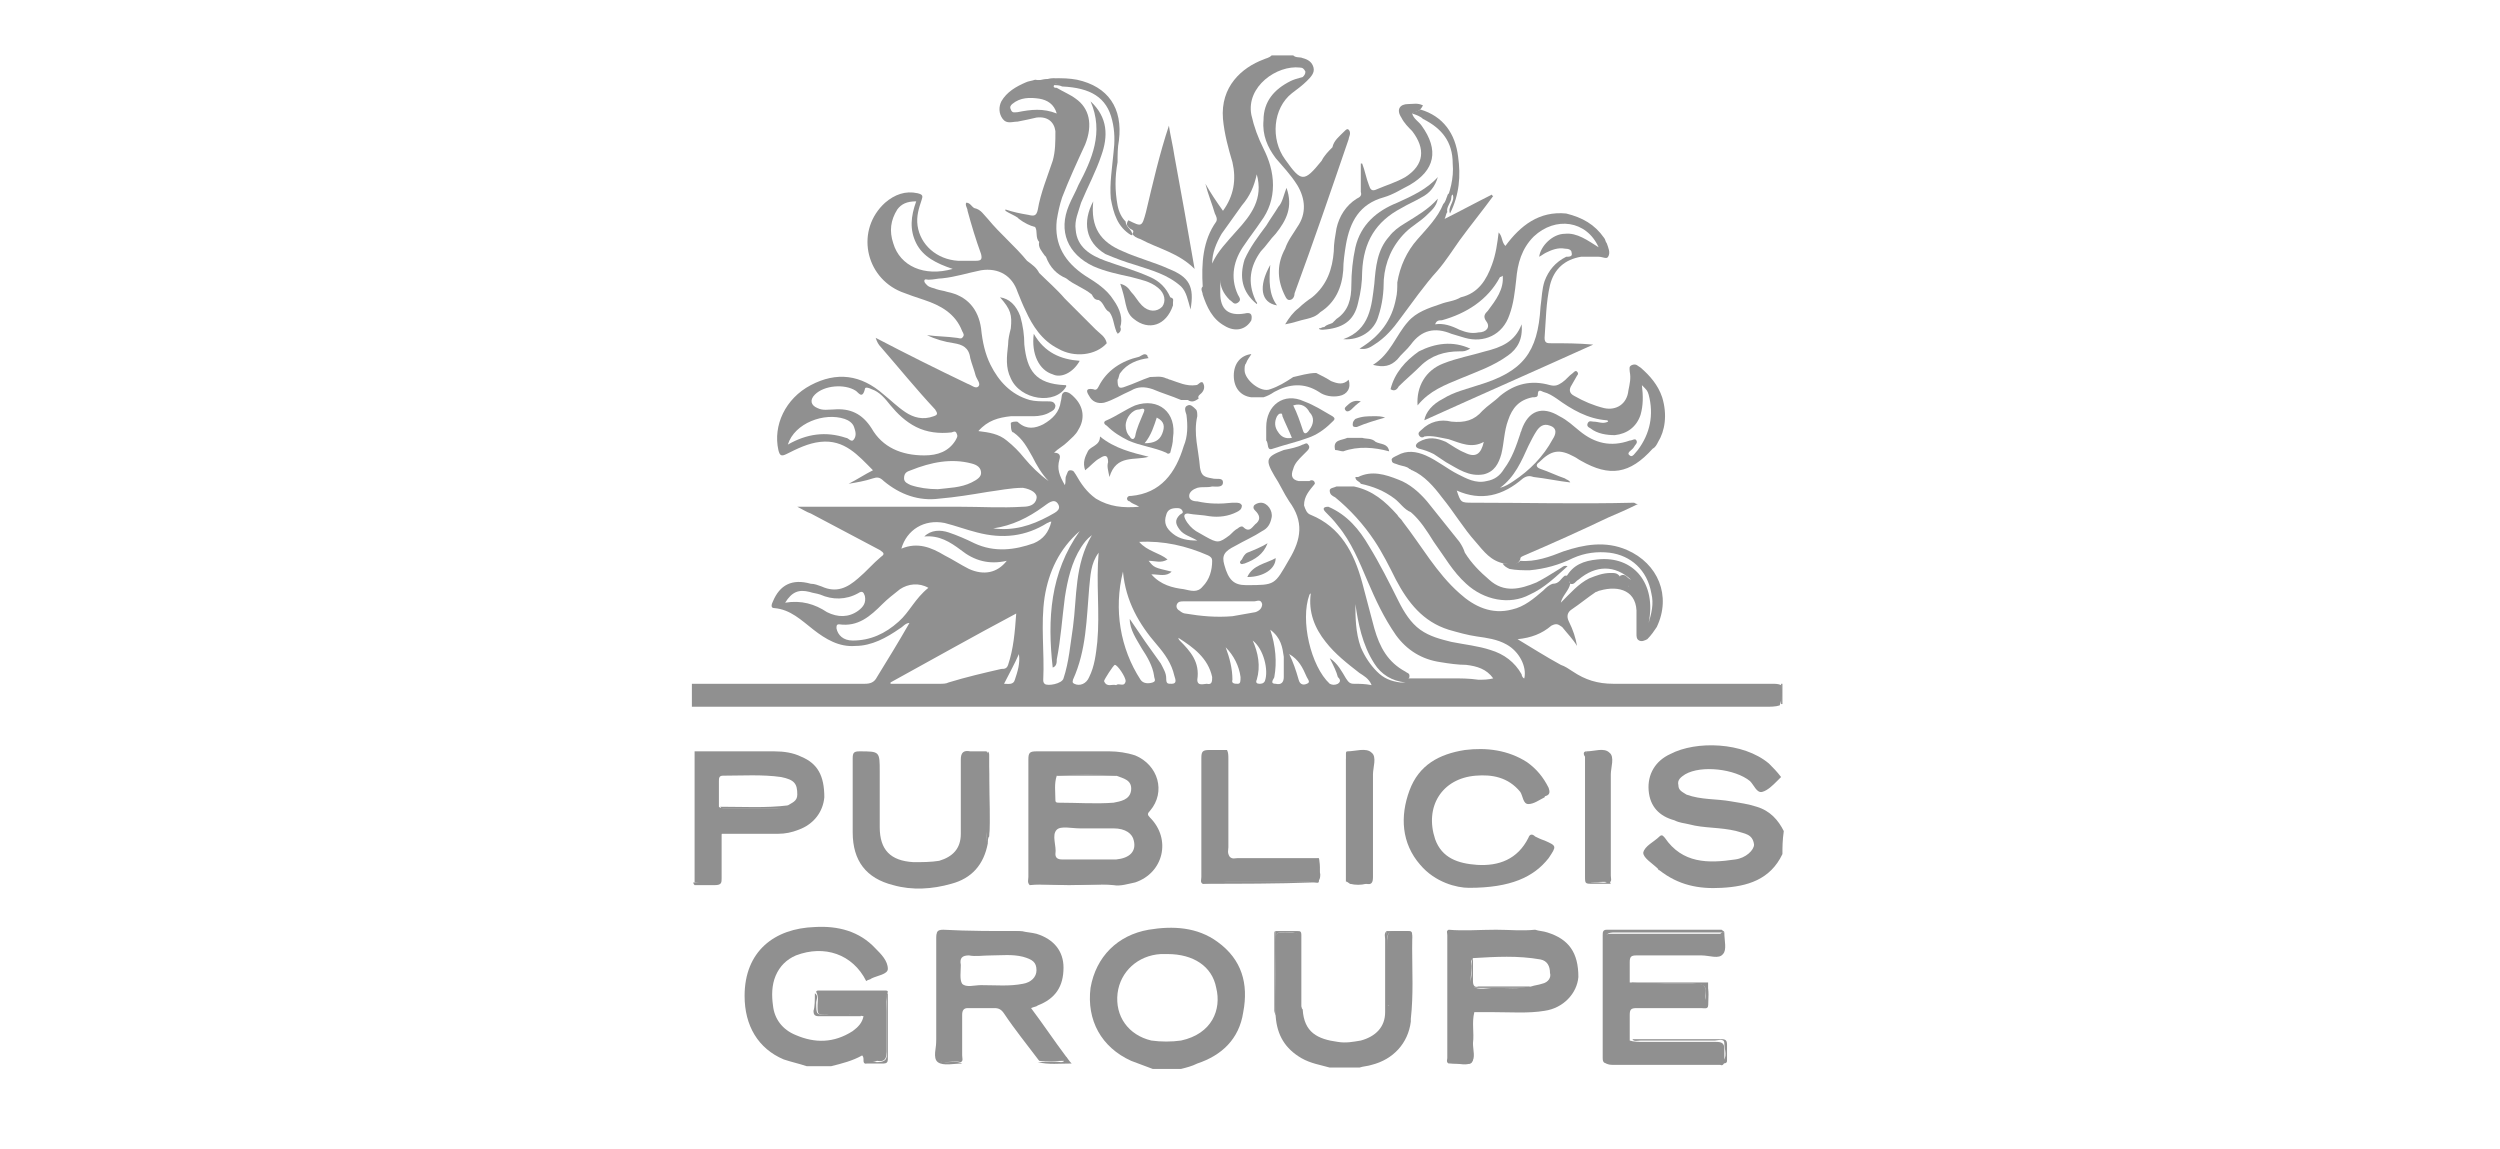 <?xml version="1.0" encoding="utf-8"?>
<!-- Generator: Adobe Illustrator 25.4.6, SVG Export Plug-In . SVG Version: 6.00 Build 0)  -->
<svg version="1.1" id="Warstwa_1" xmlns="http://www.w3.org/2000/svg" xmlns:xlink="http://www.w3.org/1999/xlink" x="0px" y="0px"
	 viewBox="0 0 185 85" style="enable-background:new 0 0 185 85;" xml:space="preserve">
<style type="text/css">
	.st0{fill:#909090;}
</style>
<g>
	<g>
		<path class="st0" d="M64,78.7c-0.2-0.1,0-0.4-0.2-0.6c-0.7,0.4-1.5,0.6-2.3,0.8c-0.6,0-1.2,0-1.8,0c-0.6-0.2-1.1-0.3-1.7-0.5
			c-1.9-0.8-2.9-2.5-2.9-4.7c0-3.3,2.2-5,5.2-5.1c1.7-0.1,3.3,0.3,4.5,1.6c0.4,0.4,0.9,0.9,0.9,1.5c0,0.4-0.8,0.5-1.2,0.7
			c-0.1,0.1-0.3,0.1-0.4,0.2c-1-2-3.1-2.7-5.2-1.9c-0.7,0.3-1.2,0.8-1.5,1.5c-0.3,0.7-0.3,1.5-0.2,2.2c0.1,1,0.7,1.8,1.7,2.2
			c1.4,0.6,2.8,0.6,4.2-0.3c0.4-0.3,0.7-0.6,0.8-1.1c-0.9-0.2-1.8,0-2.7-0.1c-0.7,0-0.7,0-0.7-0.7c0-0.3,0.1-0.6-0.1-1
			c0-0.1,0.1-0.1,0.2-0.1c1.6,0,3.3,0,4.9,0c0.1,0,0.2,0,0.2,0.1c-0.2,0.5-0.1,1-0.1,1.5c0,1,0,2,0,3c0,0.5-0.2,0.7-0.7,0.6
			C64.7,78.6,64.3,78.6,64,78.7z"/>
		<path class="st0" d="M131.9,63.2c-0.9,1.9-2.6,2.4-4.5,2.5c-1.7,0.1-3.2-0.2-4.6-1.3c0,0-0.1,0-0.1-0.1c-0.4-0.4-1.1-0.8-1.1-1.2
			c0.1-0.5,0.8-0.8,1.2-1.2c0.2-0.2,0.3,0,0.4,0.1c1.3,1.9,3.2,1.9,5.2,1.6c0.8-0.1,1.4-0.7,1.4-1.1c-0.1-0.8-0.7-0.8-1.3-1
			c-1.2-0.3-2.4-0.2-3.5-0.5c-0.4-0.1-0.7-0.1-1.1-0.3c-1.1-0.3-1.8-1-1.9-2.2c-0.1-1.2,0.5-2.2,1.6-2.7c1.9-1,5.4-0.9,7.3,0.7
			c0.3,0.3,0.6,0.6,0.9,1c-0.1,0.1-0.2,0.2-0.3,0.3c-0.3,0.3-0.7,0.7-1.1,0.8c-0.4,0.1-0.6-0.5-0.9-0.8c-1.1-0.9-3.6-1.2-4.8-0.5
			c-0.3,0.2-0.6,0.4-0.5,0.8c0,0.4,0.3,0.5,0.6,0.7c1.1,0.4,2.2,0.3,3.3,0.5c0.6,0.1,1.3,0.2,1.9,0.4c1,0.3,1.6,1,2,1.8
			C131.9,62.2,131.9,62.7,131.9,63.2z"/>
		<path class="st0" d="M96.3,74.5c0,0.1,0.1,0.2,0.1,0.2c0.1,1.7,1.1,2.2,2.6,2.4c0.6,0.1,1.1,0,1.7-0.1c1.1-0.3,1.8-1,1.8-2.1
			c0-1.8,0-3.6,0-5.4c0-0.2-0.1-0.4,0.1-0.6c0.1,0.6,0.1,1.2,0.1,1.8c0,1.2,0,2.5,0,3.7c0,0.1,0.1,0,0,0c0,0,0,0,0,0
			c0-1.7,0-3.3,0-5c0-0.4,0.1-0.5,0.5-0.5c1.5,0,1.3-0.2,1.3,1.3c0,1.7,0.1,3.4-0.1,5.2c0,0.1,0,0.1,0,0.2c-0.2,1.6-1.3,2.8-2.9,3.2
			c-0.3,0.1-0.6,0.1-0.9,0.2c-0.7,0-1.5,0-2.2,0c-0.7-0.2-1.4-0.3-2.1-0.7c-1.2-0.7-1.8-1.7-1.9-3.1c0-1.8,0-3.7,0-5.5
			c0-0.7,0-0.7,0.7-0.7c1.1,0,1.1,0,1.1,1.1c0,1.4,0,2.8,0,4.2C96.2,74.4,96.1,74.5,96.3,74.5z"/>
		<path class="st0" d="M51.3,65.3c0.5,0,0.9,0,1.4,0c0.4,0,0.5-0.1,0.5-0.5c0-0.9,0-1.7,0-2.6c0-0.2-0.1-0.5,0.2-0.6
			c0,1.1,0,2.2,0,3.4c0,0.3,0,0.5-0.5,0.5c-0.5,0-1,0-1.5,0C51.3,65.4,51.3,65.3,51.3,65.3z"/>
		<path class="st0" d="M131.8,52.1c0-0.5,0-1,0-1.5c0,0,0.1,0,0.1,0c0,0.5,0,1,0,1.5L131.8,52.1L131.8,52.1z"/>
		<path class="st0" d="M127.6,69c0,0.6,0.2,1.3-0.1,1.6c-0.3,0.4-1,0.1-1.6,0.1c-1.6,0-3.2,0-4.8,0c-0.4,0-0.5,0.1-0.5,0.5
			c0,0.5,0,1,0,1.5c0.9,0.1,1.7,0,2.6,0.1c0.8,0,1.6,0,2.4,0c0.4,0,0.6,0.1,0.6,0.5c0,0.2,0,0.4,0,0.7c0.1-0.4-0.1-0.8,0.1-1.2
			c0.2,0.5,0.1,1.1,0.1,1.6c0,0.3-0.3,0.2-0.5,0.2c-1.6,0-3.2,0-4.8,0c-0.4,0-0.5,0.1-0.5,0.5c0,0.6,0,1.3,0,1.9
			c0.3,0.1,0.7,0.1,1,0.1c1.8,0,3.6,0,5.4,0c0.4,0,0.6,0.1,0.6,0.5c0,0.3,0,0.6,0,0.9c0,0.2-0.1,0.4-0.3,0.3c-2.6,0-5.3,0-7.9,0
			c-0.5,0-0.7-0.1-0.7-0.6c0-2.8,0-5.6,0-8.5c0-0.4,0-0.6,0.5-0.6c2.7,0,5.4,0,8.1,0C127.5,68.9,127.5,69,127.6,69z"/>
		<path class="st0" d="M108.7,65.7c-0.9,0-2.5-0.4-3.6-1.7c-1.4-1.6-1.5-3.6-0.8-5.5c0.7-1.9,2.2-2.7,4.1-3c1.6-0.2,3.2,0,4.6,0.9
			c0.7,0.5,1.2,1.1,1.6,1.9c0.1,0.3,0.1,0.5-0.2,0.6c0,0-0.1,0-0.1,0.1c-0.4,0.2-0.8,0.5-1.2,0.5c-0.4,0-0.4-0.6-0.6-0.9
			c-0.9-1.1-2.1-1.3-3.3-1.2c-2.5,0.2-3.8,2.3-3,4.7c0.5,1.4,1.7,1.8,3.1,1.9c1.6,0.1,3-0.4,3.8-2c0.1-0.3,0.3-0.3,0.5-0.1
			c0.2,0.1,0.4,0.2,0.7,0.3c0.9,0.4,0.9,0.4,0.3,1.3C113.5,64.9,111.8,65.7,108.7,65.7z"/>
		<path class="st0" d="M73.1,62.4c-0.3,1.6-1.2,2.6-2.7,3c-1.4,0.4-2.9,0.5-4.3,0.1c-2-0.5-3-1.8-3-3.9c0-1.8,0-3.6,0-5.5
			c0-0.4,0.1-0.5,0.5-0.5c1.5,0,1.5,0,1.5,1.5c0,1.4,0,2.7,0,4.1c0,1.7,0.8,2.5,2.5,2.6c0.6,0,1.3,0,1.9-0.1c1-0.3,1.6-0.9,1.6-2
			c0-1.8,0-3.6,0-5.5c0-0.5,0.2-0.7,0.7-0.6c0.4,0,0.8,0,1.2,0c0.2,0.2,0.1,0.5,0.1,0.7c0,1.9,0.1,3.8-0.1,5.7
			C73,62.1,73,62.2,73.1,62.4z"/>
		<path class="st0" d="M89,65.4c-0.2-0.1-0.1-0.3-0.1-0.5c0-2.9,0-5.9,0-8.8c0-0.5,0.1-0.6,0.6-0.6c0.4,0,0.9,0,1.3,0
			c0.1,0.2,0.1,0.4,0.1,0.7c0,2.2,0,4.4,0,6.5c0,0.2-0.1,0.4,0.1,0.7c0.2,0.2,0.4,0.1,0.6,0.1c2,0,4,0,6,0c0.1,0.4,0,0.8,0.1,1.2
			c0,0.4-0.1,0.6-0.5,0.5c-2.1,0-4.3,0-6.4,0C90,65.4,89.5,65.3,89,65.4z"/>
		<path class="st0" d="M117.4,55.6c0.6,0,1.3-0.3,1.7,0.1c0.4,0.3,0.1,1.1,0.1,1.6c0,2.5,0,5,0,7.5c0,0.2,0.1,0.4-0.1,0.5
			c-0.5-0.1-0.9,0-1.4,0c-0.3,0-0.4-0.1-0.4-0.4c0-3,0-6.1,0-9.1C117.3,55.8,117.4,55.7,117.4,55.6z"/>
		<path class="st0" d="M127.6,69c-2.7,0-5.4,0-8.1,0c-0.5,0-0.7,0.1-0.7,0.6c0,2.8,0,5.6,0,8.4c0,0.5,0.2,0.6,0.6,0.6
			c2.6,0,5.2,0,7.9,0c0,0,0.1,0,0,0.1c0,0,0,0,0,0c-2.8,0-5.6,0-8.3,0c-0.3,0-0.4-0.1-0.4-0.4c0-3,0-6.1,0-9.1c0-0.2,0-0.4,0.3-0.4
			c2.8,0,5.6,0,8.5,0C127.5,68.9,127.6,68.9,127.6,69z"/>
		<path class="st0" d="M99.7,55.6c0.6,0,1.4-0.3,1.8,0.1c0.4,0.3,0.1,1.1,0.1,1.6c0,2.5,0,5.1,0,7.6c0,0.4-0.1,0.6-0.5,0.5
			c-0.5-0.1-1,0.2-1.5-0.2c0-3,0-6,0-9C99.6,56.1,99.6,55.8,99.7,55.6z"/>
		<path class="st0" d="M104.3,75.5c-0.2-0.2-0.1-0.4-0.1-0.6c0-1.7,0-3.5,0-5.2c0-0.5-0.1-0.7-0.6-0.7c-0.1,0-0.3,0-0.4,0
			c-0.4-0.1-0.6,0.1-0.5,0.6c0,1.5,0,3.1,0,4.6c0,0.2,0,0.4,0,0.6c0,0-0.1,0-0.1,0c0-2,0-3.9,0-5.9c0.5,0,1.1,0,1.6,0
			c0.2,0,0.3,0,0.3,0.3C104.4,71.3,104.5,73.4,104.3,75.5z"/>
		<path class="st0" d="M75.6,68.9c-0.2,0.2-0.4,0.1-0.6,0.1c-1.7,0-3.4,0-5,0c-0.4,0-0.6,0.1-0.6,0.6c0,2.8,0,5.6,0,8.4
			c0,0.5,0.2,0.6,0.7,0.6c0.4,0,0.7-0.1,1.1,0.1c-0.6,0-1.4,0.2-1.8-0.1c-0.4-0.3-0.1-1.1-0.1-1.7c0-2.5,0-5,0-7.5
			c0-0.4,0-0.6,0.5-0.6C71.6,68.9,73.6,68.9,75.6,68.9z"/>
		<path class="st0" d="M96.3,74.5c0,0.1,0,0.2-0.1,0.4c0,0-0.1,0-0.1,0c0-0.2,0-0.5,0-0.7c0-1.5,0-3.1,0-4.6c0-0.4-0.1-0.6-0.6-0.6
			c-1.3,0-1-0.1-1,1c0,1.5,0,3,0,4.5c0,0.2,0.1,0.5-0.1,0.6c0,0,0,0,0,0c-0.1-1,0-2,0-3c0-1.1-0.1-2.1,0-3.2c0.5,0,1.1,0,1.6,0
			c0.2,0,0.3,0,0.3,0.3C96.3,70.9,96.3,72.7,96.3,74.5z"/>
		<path class="st0" d="M117.4,55.6c0,2.9,0,5.9,0,8.8c0,0.9,0,0.9,0.9,0.9c0.2,0,0.5,0.1,0.7-0.1c0.2-0.1,0.1,0.1,0.2,0.2
			c-0.5,0-1,0-1.5,0c-0.4,0-0.4-0.1-0.4-0.4c0-3,0-6,0-9C117.2,55.9,117.1,55.6,117.4,55.6z"/>
		<path class="st0" d="M89,65.4c0-0.1,0.1-0.2,0.2-0.2c2.5,0,5.1,0,7.6,0c0.5,0,0.7-0.1,0.7-0.7c0-0.3,0-0.7,0-1
			c0.3,0.6,0.1,1.2,0.1,1.7c0,0.2-0.2,0.1-0.4,0.1C94.5,65.4,91.7,65.4,89,65.4z"/>
		<path class="st0" d="M99.7,55.6c0,3.1,0,6.1,0,9.2c0,0.2,0,0.3-0.1,0.5c0-3.2,0-6.3,0-9.5C99.6,55.7,99.6,55.6,99.7,55.6z"/>
		<path class="st0" d="M127.4,78.7c0,0,0-0.1,0-0.1c0.5-0.4,0.2-0.9,0.2-1.4c0-0.4-0.5-0.2-0.7-0.2c-1.8,0-3.6,0-5.5,0
			c-0.2,0-0.5,0.1-0.6-0.1c2.2,0,4.4,0,6.6,0c0.3,0,0.4,0.1,0.4,0.4c0,0.4,0,0.8,0,1.2C127.8,78.7,127.6,78.7,127.4,78.7z"/>
		<path class="st0" d="M90.8,63.5c-0.2-0.2-0.1-0.4-0.1-0.6c0-2.4,0-4.8,0-7.2c0.2,0,0.1,0.2,0.1,0.3C90.8,58.4,90.8,60.9,90.8,63.5
			z"/>
		<path class="st0" d="M126.4,72.7c0,0.5,0,1.1,0,1.7c-0.1-0.1-0.1-0.1-0.1-0.1c0-1.5,0-1.5-1.5-1.5c-1.3,0-2.7,0-4,0
			c0,0-0.1,0-0.1,0c0-0.1,0.1-0.1,0.1-0.1C122.6,72.7,124.5,72.7,126.4,72.7z"/>
		<path class="st0" d="M64,78.7c0.3-0.3,0.6-0.1,0.9-0.1c0.6,0,0.8-0.2,0.7-0.8c0-1.2,0-2.5,0-3.7c0-0.2-0.1-0.5,0.1-0.6
			c0,1.6,0,3.3,0,4.9c0,0.2-0.1,0.3-0.3,0.3C65,78.7,64.5,78.7,64,78.7z"/>
		<path class="st0" d="M73.1,62.4c-0.2-0.2-0.1-0.4-0.1-0.6c0-2,0-4.1,0-6.1c0,0,0.1,0,0.1,0c0.1,0.7,0.1,1.4,0.1,2.1
			c0,1.4,0.1,2.7,0,4.1C73.1,62,73.1,62.2,73.1,62.4z"/>
		<path class="st0" d="M113.6,68.9c-0.1,0.1-0.3,0.1-0.4,0.1c-1.9,0-3.7,0-5.6,0c-0.1,0-0.3,0-0.4-0.1
			C109.3,68.9,111.5,68.9,113.6,68.9z"/>
		<path class="st0" d="M94.4,68.9c0,2.1,0,4.2,0,6.3c0-0.1-0.1-0.3-0.1-0.4c0-1.9,0-3.8,0-5.7C94.3,69,94.3,68.9,94.4,68.9z"/>
		<path class="st0" d="M76.2,65.4c0,0,0.1-0.1,0.1-0.1c1.9,0,3.9,0,5.8,0c0.1,0,0.2,0.1,0.3,0.1C80.3,65.5,78.2,65.5,76.2,65.4z"/>
		<path class="st0" d="M73.1,61.8c0-2.1,0-4.1,0-6.2c0.1,0.1,0.1,0.2,0.1,0.3c0,1.8,0,3.7,0,5.5C73.2,61.6,73.2,61.7,73.1,61.8z"/>
		<path class="st0" d="M107.2,78.7c0.3-0.2,0.6-0.1,0.9-0.1c0.8,0,0.8,0,0.8-0.8c0-0.8,0-1.5,0-2.3c0-0.2-0.1-0.4,0.1-0.6
			c0,1.1,0,2.2,0,3.3c0,0.4-0.1,0.6-0.5,0.5C108.1,78.7,107.6,78.7,107.2,78.7z"/>
		<path class="st0" d="M60.3,73.5c0.3,0.2,0.1,0.5,0.1,0.7c0,0.9,0,0.9,0.9,0.9c0.8,0,1.6,0,2.4,0c0,0,0,0,0,0c0,0,0,0.1,0,0.1
			c-1,0-2,0-3.1,0c-0.3,0-0.4-0.1-0.4-0.4C60.3,74.5,60.3,74,60.3,73.5z"/>
		<path class="st0" d="M76.8,78.6c0.6,0,1.1-0.1,1.7,0c0.3,0,0.3-0.2,0.4-0.4c0.1,0.1,0.2,0.3,0.4,0.5
			C78.4,78.7,77.6,78.8,76.8,78.6z"/>
		<path class="st0" d="M106.4,20c-1,1.1-1.9,2.4-2.8,3.6c-0.5,0.7-1.1,1.4-1.9,1.9c-0.3,0.2-0.6,0.4-1.1,0.3
			c1.5-0.9,2.4-2.1,2.7-3.7c0.1-0.4,0.1-0.8,0.1-1.2c0.2-1.2,0.7-2.3,1.5-3.2c0.7-0.8,1.5-1.6,1.9-2.6c0.2-0.2,0.2-0.4,0.3-0.6
			c0-0.1,0.1-0.2,0.2-0.2c0.2,0,0.1,0.2,0.1,0.3c0,0.4-0.4,0.7-0.3,1.1c-0.1,0.1-0.1,0.3-0.2,0.5c1.2-0.6,2.3-1.2,3.5-1.8
			c0,0,0,0.1,0.1,0.1c-0.8,1.1-1.7,2.2-2.5,3.3C107.5,18.5,107,19.3,106.4,20z"/>
		<path class="st0" d="M104.5,8.4c0.1,0.4,0.5,0.6,0.7,0.9c1.3,1.8,1,3.3-0.9,4.4c-0.6,0.3-1.2,0.7-1.9,0.9
			c-1.8,0.5-2.5,1.8-2.8,3.5c-0.1,0.6-0.2,1.3-0.2,1.9c-0.1,1.3-0.6,2.4-1.7,3.1c0,0,0,0,0,0c-0.3,0.3-0.6,0.4-1,0.5
			c-0.5,0.1-1,0.3-1.6,0.4c0.3-0.5,0.6-0.9,1-1.2c0.3-0.3,0.7-0.6,1-0.8c1.1-0.9,1.5-2.1,1.6-3.4c0-0.6,0.1-1.1,0.2-1.7
			c0.2-0.9,0.7-1.7,1.5-2.2c0.2-0.1,0.4-0.2,0.3-0.5c0-0.7,0-1.4,0-2.1c0,0,0.1,0,0.1,0c0.2,0.5,0.3,1.1,0.5,1.6
			c0.1,0.3,0.2,0.5,0.6,0.3c0.7-0.3,1.4-0.5,2.1-0.9c1.4-0.9,1.5-2.1,0.5-3.4c-0.3-0.3-0.6-0.6-0.8-1c-0.4-0.6-0.1-1,0.5-1
			c0.4,0,0.7-0.1,1.1,0.1C105,8.4,104.7,8.2,104.5,8.4z"/>
		<path class="st0" d="M111.2,41.7c0.4-0.1,0.9,0.2,1.3-0.2c1.1,0.1,2.2-0.3,3.2-0.7c1.5-0.5,3.1-0.8,4.7-0.1c2.3,1,3.3,3.4,2.2,5.7
			c-0.2,0.3-0.4,0.6-0.7,0.9c-0.2,0.1-0.4,0.2-0.6,0.1c-0.2-0.1-0.2-0.3-0.2-0.5c0-0.5,0-0.9,0-1.4c0.1-1.8-1.3-2.2-2.7-1.8
			c-0.1,0-0.2,0.1-0.3,0.1c0-0.4,0.3-0.4,0.6-0.4c0.6,0,1.2,0,1.8,0c-0.1-0.4-0.9-0.1-0.6-0.8c0.4-0.2,0.5,0.2,0.8,0.3
			c-1.2-1.1-2.6-1.1-3.9,0c-0.2,0.1-0.3,0.4-0.6,0.3c-0.2-0.1,0.1-0.5-0.3-0.5c0.5-0.9,1.3-1.2,2.3-1.3c2.7-0.3,4.4,1.8,3.8,4.7
			c0.2-0.7,0.4-1.4,0.2-2.2c-0.3-1.7-1.5-2.8-3.1-3c-0.9-0.1-1.8,0-2.7,0.4c-1,0.5-2.1,0.8-3.2,0.9c-0.5,0-1,0-1.5-0.1
			C111.5,42,111.3,41.9,111.2,41.7z"/>
		<path class="st0" d="M104.5,8.4c0.1-0.2,0.4-0.1,0.6-0.3c1.7,0.5,2.6,1.8,2.8,3.5c0.2,1.4,0.1,2.8-0.6,4.2
			c-0.2-0.5,0.4-0.9,0.2-1.4c-0.3,0.1-0.1,0.7-0.6,0.8c0.4-1,0.7-2,0.6-3.1c0-1.6-0.8-2.6-2.2-3.3C105.1,8.6,104.8,8.5,104.5,8.4z"
			/>
		<path class="st0" d="M77.9,6.3c0.1-0.2,0.4,0,0.4-0.3c-0.6-0.2-1.2,0.3-1.8,0c1.1-0.2,2.1-0.3,3.2-0.1c2.3,0.5,3.4,2.1,3.1,4.5
			c-0.1,0.5-0.1,1.1-0.1,1.6c-0.2,1.1-0.2,2.1,0,3.2c0.1,0.5,0.3,0.9,0.6,1.2c0,0.4,0.5,0.6,0.5,1c0,0,0,0,0,0c0,0-0.1,0-0.1,0
			c-1-0.6-1.3-1.6-1.5-2.7c-0.1-1.1,0.1-2.3,0.2-3.4c0.1-0.8,0.1-1.6-0.1-2.4c-0.4-1.7-1.6-2.4-3.7-2.5C78.4,6.3,78.2,6.3,77.9,6.3z
			"/>
		<path class="st0" d="M131.8,50.7c-0.2-0.1-0.4-0.1-0.7-0.1c-3.9,0-7.8,0-11.7,0c-1.2,0-2.1-0.3-3-0.9c-0.3-0.2-0.6-0.4-0.9-0.5
			c-1.1-0.6-2.2-1.3-3.2-1.9c1-0.1,1.8-0.4,2.5-1c0.4-0.2,0.5-0.1,0.8,0.1c0.4,0.5,0.8,0.9,1.1,1.4c-0.1-0.6-0.3-1.2-0.6-1.8
			c-0.2-0.4-0.1-0.7,0.2-0.9c0.6-0.4,1.2-0.9,1.8-1.3c0.2-0.3,0.4-0.3,0.7-0.3c0.4,0,0.9,0,1.3,0c0.2,0,0.4,0.1,0.4-0.1
			c0-0.2-0.1-0.3-0.2-0.3c-0.2-0.1-0.3-0.2-0.4-0.4c-0.2-0.3-0.4-0.3-0.7-0.3c-0.6,0-1.1,0.2-1.6,0.4c-0.8,0.4-1.4,1.1-2.1,1.8
			c0.1-0.5,0.6-0.9,0.7-1.4c0-0.1-0.2-0.1,0-0.2c0.1-0.1,0-0.3-0.2-0.4c-0.1,0-0.1,0-0.2,0c-0.3,0.2-0.4,0.6-0.9,0.6
			c-0.3,0.1-0.5,0.3-0.7,0.5c-0.7,0.6-1.4,1.2-2.3,1.4c-1.5,0.4-2.8-0.2-3.9-1.2c-1.7-1.5-2.8-3.5-4.2-5.3c-0.1-0.2-0.3-0.3-0.4-0.5
			c-0.9-1-1.8-1.8-3.2-2.1c-0.1,0-0.2,0-0.4,0c-0.3,0-0.6,0-0.9,0c-0.2,0.1-0.5,0.1-0.5,0.3c0,0.3,0.2,0.4,0.4,0.5
			c1.1,0.9,2.1,2,2.9,3.2c0.6,0.9,1.1,1.9,1.6,2.9c0.9,1.7,2,3.1,3.9,3.7c0.7,0.2,1.4,0.4,2.1,0.5c0.7,0.1,1.5,0.2,2.2,0.6
			c0.9,0.5,1.5,1.6,1.3,2.5c-0.1,0-0.2-0.2-0.2-0.3c-0.5-0.9-1.3-1.5-2.3-1.8c-0.9-0.3-1.9-0.4-2.9-0.6c-0.8-0.2-1.6-0.4-2.3-0.9
			c-0.7-0.5-1.2-1.3-1.6-2.1c-0.7-1.4-1.4-2.8-2.2-4.1c-0.7-1.2-1.6-2.3-3-2.9c-0.3,0-0.5,0.1-0.2,0.4c0.3,0.3,0.6,0.6,0.9,1
			c1,1.2,1.6,2.7,2.2,4.1c0.6,1.4,1.2,2.7,2.1,4c0.8,1.1,1.9,1.8,3.3,2c0.6,0.1,1.3,0.2,1.9,0.2c0.8,0.1,1.5,0.3,2,1
			c-0.4,0.1-0.7,0.1-1.1,0.1c-0.7-0.1-1.3-0.1-2-0.1c-1.1,0-2.1,0-3.2,0c0.1,0,0.1-0.1,0.1-0.2c0-0.2-0.2-0.2-0.3-0.3
			c-1.3-0.7-1.9-1.8-2.3-3.2c-0.3-1.1-0.6-2.3-0.9-3.4c-0.6-2.2-1.6-4.1-3.8-5c-0.3-0.1-0.4-0.4-0.5-0.7c0-0.7,0.4-1.1,0.8-1.6
			c0-0.3-0.3-0.3-0.4-0.2c-0.3,0-0.6,0-0.8,0c-0.5-0.1-0.6-0.4-0.4-0.9c0.1-0.4,0.4-0.7,0.7-1c0.1-0.1,0.2-0.2,0.3-0.3
			c0.1-0.1,0.3-0.3,0.1-0.5c-0.1-0.2-0.3,0-0.4,0c-0.4,0.2-0.9,0.3-1.4,0.4c-1.3,0.5-1.4,0.7-0.7,1.9c0.4,0.6,0.7,1.3,1.1,1.9
			c1.1,1.5,0.9,2.8,0,4.3c-1.1,1.9-1,1.9-3.2,1.9c-0.9,0-1.3-0.4-1.6-1.5c-0.2-0.7,0-1,0.8-1.4c0.7-0.4,1.4-0.7,2-1.1
			c0.4-0.2,0.6-0.5,0.7-1c0.1-0.5-0.3-1.1-0.8-1.1c-0.2,0-0.4,0.1-0.5,0.2c-0.1,0.2,0,0.3,0.1,0.4c0.3,0.3,0.4,0.6,0.1,0.9
			c-0.3,0.2-0.5,0.8-1,0.3c-0.1-0.1-0.3,0-0.4,0.1c-0.2,0.1-0.4,0.3-0.6,0.5c-0.8,0.6-0.9,0.6-1.8,0.1c-0.2-0.1-0.5-0.3-0.7-0.4
			c-0.3-0.2-0.6-0.5-0.8-0.9c-0.1-0.2-0.1-0.4,0.2-0.4c0.5,0.1,1.1,0.1,1.6,0.2c0.7,0.1,1.4,0,2-0.3c0.2-0.1,0.4-0.2,0.4-0.5
			c-0.1-0.2-0.3-0.2-0.5-0.2c-0.1,0-0.2,0-0.2,0c-0.9,0.1-1.7,0.1-2.6-0.1c-0.3,0-0.6-0.1-0.6-0.4c0-0.3,0.3-0.5,0.6-0.6
			c0.4-0.1,0.7,0,1.1-0.1c0.3,0,0.8,0.1,0.8-0.3c0-0.4-0.5-0.2-0.8-0.3c-0.6-0.1-0.8-0.2-0.9-0.8c-0.1-1.3-0.5-2.5-0.2-3.8
			c0-0.2,0-0.4-0.1-0.5c-0.2-0.2-0.4-0.4-0.6-0.3c-0.3,0.1-0.2,0.4-0.1,0.7c0.1,0.8,0.1,1.6-0.2,2.3c-0.6,2-1.7,3.5-3.9,3.7
			c0,0-0.1,0-0.1,0c-0.1,0-0.2,0.1-0.2,0.2c0,0.1,0.1,0.2,0.2,0.2c0.2,0.2,0.4,0.2,0.7,0.4c-1.2,0.1-2.2,0-3.2-0.6
			c-0.7-0.5-1.1-1.1-1.5-1.8c-0.1-0.1-0.1-0.3-0.4-0.3c-0.2,0-0.2,0.2-0.3,0.4c-0.1,0.2,0,0.4-0.1,0.7c-0.4-0.7-0.6-1.2-0.4-1.9
			c0.1-0.3,0-0.5-0.4-0.5c0.3-0.3,0.7-0.5,1-0.8c0.3-0.3,0.6-0.5,0.8-0.9c0.5-0.8,0.4-1.7-0.3-2.4c-0.2-0.2-0.4-0.4-0.7-0.4
			c-0.3,0.1-0.2,0.4-0.3,0.7c-0.1,0.8-0.6,1.3-1.3,1.7c-0.6,0.3-1.2,0.4-1.8-0.1c-0.1-0.1-0.1-0.1-0.2-0.1c-0.1,0-0.3,0-0.4,0.1
			C74.8,31.9,74.9,32,75,32c0.7,0.5,1,1.1,1.4,1.8c0.3,0.6,0.7,1.3,1.2,1.8c-0.7-0.5-1.3-1.1-1.8-1.7c-0.4-0.5-0.8-0.9-1.3-1.3
			c-0.6-0.5-1.3-0.6-2.1-0.7c0.7-0.8,1.5-1,2.4-1.1c0.6,0,1.1,0,1.7,0c0.4,0,0.9-0.1,1.2-0.3c0.2-0.1,0.4-0.2,0.4-0.5
			c-0.1-0.3-0.3-0.3-0.6-0.3c-0.5,0-0.9,0-1.3-0.1c-1.4-0.4-2.3-1.4-2.9-2.6c-0.4-0.8-0.6-1.7-0.7-2.7c-0.2-1.4-1-2.4-2.5-2.7
			c-0.3-0.1-0.5-0.1-0.8-0.2c-0.2-0.1-0.5-0.1-0.7-0.3c-0.1-0.1-0.2-0.2-0.2-0.3c0-0.2,0.2-0.1,0.3-0.1c0.4,0,0.7-0.1,1-0.1
			c1-0.1,1.9-0.4,2.9-0.6c1.3-0.2,2.3,0.4,2.7,1.6c0.2,0.5,0.4,1,0.6,1.4c0.5,1.1,1.2,2.2,2.4,2.8c1.2,0.7,2.8,0.5,3.6-0.4
			c-0.1-0.5-0.5-0.7-0.8-1c-0.3-0.3-0.7-0.7-1-1c-0.3-0.3-0.6-0.6-0.9-0.9c-0.1-0.1-0.3-0.3-0.4-0.4c-0.6-0.7-1.3-1.3-1.9-1.9
			c-0.2-0.4-0.5-0.6-0.9-0.9c-0.9-1.1-2-2-2.9-3.1c-0.3-0.3-0.5-0.7-1-0.8c-0.2-0.1-0.3-0.4-0.6-0.4c-0.1,0.2,0.1,0.4,0.1,0.6
			c0.3,1.1,0.6,2.1,1,3.2c0.1,0.4,0,0.5-0.4,0.5c-0.4,0-0.9,0-1.3,0c-1.6-0.1-2.8-1.2-3-2.6c-0.1-0.7,0.1-1.3,0.3-1.9
			c0.1-0.3,0.1-0.4-0.3-0.5c-0.9-0.2-1.7,0.1-2.4,0.7c-2.2,2-1.5,5.5,1.2,6.6c0.5,0.2,1.1,0.4,1.7,0.6c1.2,0.4,2.3,1,2.8,2.3
			c0.1,0.2,0.2,0.3,0,0.5c-0.1,0.1-0.3,0-0.4,0c-0.7-0.1-1.5-0.1-2.2-0.2c0.6,0.3,1.3,0.5,2,0.6c0.6,0.1,1.1,0.3,1.2,1.1
			c0.1,0.4,0.3,0.9,0.4,1.3c0.1,0.3,0.4,0.6,0.2,0.8c-0.2,0.2-0.5-0.1-0.8-0.2c-2.3-1.1-4.5-2.2-6.8-3.4c0.1,0.3,0.2,0.5,0.4,0.7
			c1.3,1.5,2.6,3.1,4,4.6c0.2,0.3,0.2,0.4-0.1,0.5c-0.8,0.3-1.5,0.1-2.1-0.3c-0.6-0.4-1.1-0.9-1.6-1.3c-1.7-1.5-3.5-1.7-5.4-0.7
			c-1.9,1-2.8,3-2.4,4.8c0.1,0.4,0.2,0.5,0.6,0.3c0.8-0.4,1.6-0.8,2.5-0.9c1.8-0.2,2.8,1,3.9,2.1c-0.6,0.3-1.2,0.7-1.8,1
			c0.6-0.1,1.2-0.2,1.8-0.4c0.3-0.1,0.5-0.1,0.8,0.2c1.2,1,2.6,1.5,4.1,1.3c1.2-0.1,2.4-0.3,3.6-0.5c0.8-0.1,1.7-0.3,2.6-0.3
			c0.6,0.1,1.1,0.4,1,0.8c-0.1,0.5-0.6,0.6-1,0.6c-1.6,0.1-3.1,0-4.7,0c-3.6,0-7.2,0-10.8,0c-0.4,0-0.7,0-1.2,0
			c0.4,0.2,0.7,0.4,1,0.5c1.7,0.9,3.4,1.8,5.1,2.7c0.3,0.2,0.4,0.3,0.1,0.5c-0.6,0.5-1.1,1.1-1.7,1.6c-0.8,0.7-1.6,1.1-2.7,0.6
			c-0.3-0.1-0.5-0.2-0.8-0.2c-1.4-0.4-2.3,0.1-2.8,1.3c-0.1,0.2-0.2,0.5,0.1,0.5c1.2,0.1,2,0.9,2.9,1.6c0.9,0.7,1.9,1.3,3.1,1.2
			c1.2,0,2.3-0.6,3.3-1.3c0.2-0.1,0.4-0.4,0.7-0.4c-0.8,1.4-1.6,2.7-2.4,4c-0.2,0.4-0.5,0.5-0.9,0.5c-3.9,0-7.7,0-11.6,0
			c-0.4,0-0.8,0-1.2,0c0,0.6,0,1.1,0,1.7c0.2,0,0.4,0,0.6,0c26.3,0,52.6,0,78.9,0c0.3,0,0.7,0,1-0.1
			C131.9,51.6,131.9,51.2,131.8,50.7z M66.1,18c-0.3-0.9-0.2-1.7,0.3-2.5c0.3-0.4,0.7-0.6,1.4-0.6c-0.4,1.1-0.5,2.1,0,3.1
			c0.5,1,1.5,1.5,2.7,1.9C68.4,20.5,66.6,19.7,66.1,18z M63.2,32.5c-0.2,0.3-0.4-0.1-0.6-0.1c-1.5-0.5-2.9-0.3-4.3,0.5
			c0.5-1.6,2.7-2.4,4.2-1.9c0.3,0.1,0.6,0.3,0.7,0.6C63.3,31.9,63.4,32.2,63.2,32.5z M64.5,31.7c-0.7-1.1-1.6-1.5-2.8-1.4
			c-0.4,0-0.8,0.1-1.2-0.1c-0.5-0.2-0.6-0.6-0.2-1c0.7-0.7,2.2-0.8,3-0.3c0.2,0.1,0.5,0.7,0.7-0.1c0-0.2,0.3-0.1,0.5,0
			c0.6,0.2,1,0.7,1.4,1.2c0.5,0.6,1.1,1.2,1.9,1.6c0.8,0.4,1.7,0.5,2.6,0.4c0.1,0,0.3-0.2,0.4,0.1c0.1,0.2,0,0.3-0.1,0.5
			c-0.5,0.8-1.3,1.1-2.3,1.1C66.7,33.7,65.3,33.1,64.5,31.7z M71.9,35.7c-0.8,0.4-1.7,0.4-2.5,0.5c-0.7,0-1.4-0.1-2-0.3
			c-0.2-0.1-0.5-0.2-0.5-0.5c0-0.4,0.2-0.5,0.5-0.6c1.5-0.6,3-0.9,4.5-0.5c0.4,0.1,0.7,0.3,0.7,0.7C72.6,35.3,72.3,35.5,71.9,35.7z
			 M86.3,38.1c0.1-0.4,0.4-0.5,0.8-0.5c0.1,0,0.3,0,0.4,0.2c0.1,0.2-0.1,0.2-0.2,0.3c-0.4,0.4-0.3,0.7,0,1.1
			c0.3,0.4,0.8,0.5,1.3,0.8c-0.7,0-1.3-0.1-1.8-0.5C86.3,39.1,86.1,38.7,86.3,38.1z M89.4,41.1c0.2,0.1,0.3,0.2,0.3,0.4
			c0,0.7-0.2,1.4-0.7,1.9c-0.4,0.5-0.9,0.3-1.4,0.2c-0.8-0.1-1.7-0.3-2.4-1.1c0.6,0,1.1,0.2,1.5-0.2C85.4,42,85.4,42,85,41.5
			c0.5,0,0.9,0.2,1.4-0.1c-0.6-0.5-1.5-0.6-2.1-1.3C86.1,40,87.8,40.4,89.4,41.1z M77.2,37.5c0.3-0.2,0.8-0.7,1.1-0.2
			c0.3,0.5-0.4,0.7-0.7,0.9c-1.3,0.7-2.6,1.1-4.1,0.9C74.9,38.9,76.1,38.3,77.2,37.5z M58.1,44.6c0.5-0.8,1-1,1.8-0.8
			c0.3,0.1,0.5,0.1,0.8,0.2c0.9,0.4,1.9,0.4,2.8-0.1c0.3-0.2,0.4-0.1,0.5,0.2c0.1,0.5-0.1,0.8-0.5,1.1c-0.7,0.5-1.5,0.5-2.3,0.1
			C60.3,44.7,59.3,44.4,58.1,44.6z M66.5,46c-1,0.9-2.1,1.4-3.4,1.4c-0.7,0-1.1-0.4-1.2-0.9c0-0.2,0-0.3,0.2-0.3
			c1.4,0.2,2.3-0.6,3.2-1.5c0.4-0.4,0.8-0.7,1.3-1.1c0.6-0.4,1.4-0.5,2.1-0.1C67.7,44.3,67.3,45.3,66.5,46z M70.2,50.5
			c-0.2,0.1-0.4,0.1-0.7,0.1c-1.2,0-2.4,0-3.6,0c0,0,0-0.1,0-0.1c3.1-1.7,6.1-3.4,9.3-5.1c-0.1,1.4-0.2,2.6-0.6,3.8
			c-0.1,0.3-0.3,0.3-0.5,0.3C72.8,49.8,71.5,50.1,70.2,50.5z M75.1,50.3c-0.1,0.4-0.5,0.3-0.8,0.3c0.4-0.8,0.8-1.5,1.1-2.2
			C75.5,49.1,75.3,49.7,75.1,50.3z M72.1,40.2c-0.6-0.3-1.3-0.6-1.9-0.8c-0.6-0.2-1.3-0.2-1.8,0.3c1.1-0.1,1.9,0.4,2.7,1
			c1,0.8,2.1,1.1,3.4,0.8c-0.7,0.9-1.7,1.1-2.8,0.6c-0.6-0.3-1.2-0.7-1.8-1c-1-0.6-2-1-3.2-0.5c0.4-1.4,1.7-2.2,3.2-1.9
			c0.8,0.2,1.6,0.5,2.4,0.7c1.9,0.5,3.6,0.3,5.2-0.7c0.1,0,0.1-0.1,0.3-0.1c-0.2,0.8-0.6,1.3-1.3,1.6C75.1,40.7,73.6,40.9,72.1,40.2
			z M77.3,50.6c-0.1-0.1-0.1-0.2-0.1-0.3c0.1-2-0.2-4.1,0.1-6.1c0.3-1.9,1.1-3.6,2.6-4.9c-2.2,3.1-2.4,6.5-2,10.1
			c0.3-0.1,0.3-0.4,0.3-0.6c0.3-1.5,0.4-3.1,0.6-4.6c0.2-1.3,0.5-2.6,1.2-3.7c0.2-0.3,0.4-0.6,0.8-0.9c-1.3,2.2-1.1,4.6-1.4,6.8
			c-0.2,1.3-0.3,2.6-0.7,3.8C78.6,50.6,77.5,50.8,77.3,50.6z M81.2,47.5c-0.1,0.9-0.2,1.8-0.6,2.6c-0.2,0.5-0.7,0.7-1.1,0.5
			c-0.2-0.1-0.1-0.2-0.1-0.3c1-2.2,1-4.5,1.2-6.8c0.1-0.9,0.1-1.8,0.7-2.6C81.1,43.1,81.4,45.3,81.2,47.5z M83.3,50.4
			c-0.1,0.5-0.5,0.1-0.7,0.3c-0.3-0.1-0.7,0.2-0.9-0.3c0-0.1,0.7-1.2,0.8-1.2C82.7,49.2,83.3,50.1,83.3,50.4z M86.7,50.6
			c-0.3,0-0.4,0-0.4-0.4c0-0.4-0.2-0.7-0.4-1.1c-0.8-1.1-1.5-2.1-2.3-3.3c0,0.8,0.5,1.5,0.9,2.2c0.4,0.6,0.8,1.3,0.9,2
			c0,0.2,0.2,0.4-0.1,0.5c-0.3,0.1-0.7,0.1-0.9-0.2c-1.5-2.3-2-5.2-1.3-8c0.2,2.2,1.2,3.9,2.5,5.4c0.6,0.7,1.1,1.4,1.3,2.3
			C87,50.3,87.1,50.6,86.7,50.6z M89.3,50.6c-0.2,0-0.7,0.2-0.7-0.3c0.2-1.3-0.5-2.1-1.3-2.9c0,0-0.1-0.1-0.1-0.2
			c1.1,0.7,2.2,1.5,2.5,2.9C89.7,50.4,89.7,50.7,89.3,50.6z M87.7,45.4c-0.1,0-0.3-0.1-0.4-0.2c-0.2-0.1-0.3-0.3-0.2-0.5
			c0.1-0.2,0.3-0.2,0.5-0.2c0.9,0,1.8,0,2.6,0c0,0,0,0,0,0c0.9,0,1.7,0,2.6,0c0.2,0,0.5-0.2,0.6,0.2c0,0.3-0.2,0.5-0.5,0.6
			c-0.6,0.1-1.1,0.2-1.7,0.3C90,45.7,88.9,45.6,87.7,45.4z M91.6,50.6c-0.2,0-0.5,0-0.4-0.3c0-0.8-0.2-1.6-0.5-2.4
			c0.6,0.6,1,1.4,1.1,2.2C91.8,50.4,91.8,50.6,91.6,50.6z M93.6,50.4c-0.1,0.2-0.3,0.2-0.4,0.2c-0.2,0-0.3-0.1-0.2-0.3
			c0.3-1,0.1-2-0.3-2.9C93.5,48,93.9,49.6,93.6,50.4z M95,50.1c0,0.4-0.2,0.6-0.6,0.5c-0.5,0-0.1-0.4-0.1-0.5
			c0.2-1.1,0.1-2.3-0.3-3.5c0.8,0.6,0.9,1.3,1,2C95,49.1,95,49.6,95,50.1z M96.7,50.6c-0.2,0.1-0.5,0.1-0.6-0.3
			c-0.2-0.7-0.4-1.3-0.7-1.9c0.7,0.4,1,1,1.3,1.7C96.8,50.3,97,50.5,96.7,50.6z M100.2,50.6c-0.3,0-0.4-0.1-0.6-0.4
			c-0.3-0.5-0.6-1.1-1.2-1.5c0.3,0.6,0.5,1,0.6,1.4c0.1,0.1,0.3,0.3,0,0.5c-0.2,0.1-0.4,0.1-0.6,0c-1.4-1.3-2.2-4.7-1.5-6.6
			c0,0,0,0,0.1-0.1c-0.2,1.4,0.3,2.6,1.1,3.6c0.7,0.9,1.6,1.6,2.5,2.3c0.3,0.2,0.7,0.4,0.9,0.9C101,50.6,100.6,50.6,100.2,50.6z
			 M101.9,49.7c-0.5-0.5-0.9-1.1-1.2-1.8c-0.4-1.1-0.4-2.3-0.4-3.2c0.2,1.4,0.5,3,1.4,4.4c0.5,0.8,1.3,1.3,2.3,1.4
			c-0.1,0-0.2,0-0.4,0C102.9,50.4,102.4,50.2,101.9,49.7z"/>
		<path class="st0" d="M115.1,43.4c0.3-0.3,0.5-0.6,0.9-0.7C115.8,43,115.7,43.5,115.1,43.4z"/>
		<path class="st0" d="M83.8,17.3c0.2-0.3-0.1-0.3-0.2-0.4c-0.2-0.2-0.3-0.3-0.1-0.6c1,0.5,1,0.5,1.3-0.6c0.5-2.1,1-4.3,1.7-6.4
			c0.1,0.7,0.3,1.5,0.4,2.2c0.5,2.7,1,5.5,1.5,8.4c-1.2-1.2-2.7-1.5-4-2.2C84.1,17.6,83.9,17.5,83.8,17.3z"/>
		<path class="st0" d="M86.8,22.4c0,0.1,0,0.2,0,0.2c-0.5,1.5-1.8,1.9-2.9,1c-0.4-0.3-0.5-0.7-0.6-1.1c-0.1-0.5-0.2-0.9-0.4-1.5
			c0.4,0.1,0.6,0.3,0.8,0.6c0.3,0.3,0.5,0.7,0.8,1c0.5,0.5,1.1,0.5,1.5,0.1c0.3-0.4,0.2-1-0.3-1.4c-0.6-0.5-1.3-0.6-2-0.8
			c-0.9-0.2-1.9-0.4-2.8-0.8c-1.9-0.9-2.6-2.6-1.8-4.5c0.2-0.5,0.5-1,0.7-1.5c1-1.9,1.9-3.9,0.9-6.2c1.3,1.2,1.3,2.6,0.8,4
			c-0.4,1.2-1,2.3-1.5,3.5c-0.2,0.7-0.5,1.3-0.4,2c0.1,1.3,1.1,1.9,2.2,2.3c1.1,0.4,2.2,0.7,3.3,1.2c0.7,0.3,1.2,0.8,1.5,1.5
			C86.9,22.1,86.8,22.2,86.8,22.4z"/>
		<path class="st0" d="M80.9,14.9c-0.2,1.9,0.5,3,2.2,3.7c1.1,0.5,2.3,0.8,3.4,1.3c1.5,0.6,1.9,1.3,1.6,3c-0.2-0.7-0.3-1.3-0.7-1.7
			c-1-0.9-2.2-1.2-3.4-1.6c-0.7-0.2-1.5-0.5-2.2-0.8C80.3,17.9,80.1,16.4,80.9,14.9z"/>
		<path class="st0" d="M99.8,9.6c-0.1-0.1-0.2,0-0.3,0.1c-0.4,0.4-0.8,0.7-0.9,1.2c-0.3,0.3-0.6,0.6-0.8,1c-1.3,1.6-1.5,1.6-2.7-0.1
			C94,10.3,94.2,8,95.6,6.9C96,6.6,96.4,6.3,96.7,6c0.3-0.3,0.6-0.6,0.5-1c-0.1-0.4-0.4-0.6-0.8-0.7c-0.2-0.1-0.5,0-0.7-0.2
			c-0.5,0-1.1,0-1.6,0c-0.2,0.2-0.4,0.2-0.6,0.3c-1.6,0.6-3.2,2-3,4.4c0.1,1.1,0.4,2.2,0.7,3.2c0.3,1.3,0.1,2.5-0.7,3.6
			c-0.5-0.7-0.9-1.3-1.3-2c0.2,0.8,0.5,1.5,0.7,2.2c0.1,0.2,0.2,0.4,0.1,0.6c-1,1.4-1.1,3.1-1,4.8c-0.2,0.2,0,0.4,0,0.6
			c0.3,0.9,0.7,1.8,1.6,2.3c0.8,0.5,1.6,0.3,2-0.4c0.1-0.5-0.1-0.6-0.5-0.5c-1.2,0.2-1.8-0.3-1.8-1.5c0-0.4,0-0.7,0-1
			c0,0.5,0.2,1,0.7,1.5c0.2,0.1,0.3,0.4,0.6,0.2c0.3-0.2,0.1-0.4,0-0.6c-0.6-1.3-0.3-2.6,0.5-3.7c0.4-0.6,0.8-1.1,1.2-1.7
			c0.6-0.8,0.9-1.7,0.9-2.7c0-1-0.3-1.9-0.7-2.7c-0.4-0.8-0.7-1.6-0.9-2.5c-0.4-2.1,1.9-3.7,3.6-3.5c0.2,0,0.3,0.1,0.4,0.3
			c0,0.2-0.1,0.3-0.2,0.4C96,5.8,95.7,5.9,95.5,6c-1.2,0.6-2,1.5-2,2.9c-0.1,1.1,0.3,2,0.9,2.8c0.5,0.6,1.1,1.2,1.6,2
			c0.6,1,0.7,2.1,0,3.1c-0.3,0.5-0.7,1-0.9,1.6c-0.6,1.1-0.6,2.2-0.1,3.3c0.1,0.2,0.2,0.5,0.4,0.5c0.3,0,0.4-0.3,0.4-0.5
			c1.4-3.8,2.7-7.6,4-11.4c0-0.1,0.1-0.3,0.1-0.4C99.9,9.8,99.9,9.7,99.8,9.6z M93,12.9c0.5,1.8-0.4,3-1.5,4.2
			c-0.7,0.8-1.4,1.5-1.8,2.4c0-0.8,0.3-1.5,0.7-2.2c0.5-0.7,1-1.4,1.5-2.1C92.5,14.5,92.8,13.8,93,12.9z"/>
		<path class="st0" d="M90.1,69.7c-1.5-1.1-3.3-1.2-5.1-0.9c-2.3,0.4-3.9,2-4.3,4.3c-0.3,2.4,0.8,4.4,3,5.4c0.5,0.2,1.1,0.4,1.6,0.6
			c0.7,0,1.4,0,2.1,0c0.4-0.1,0.8-0.2,1.2-0.4c1.8-0.6,3.1-1.8,3.4-3.8C92.4,72.8,91.9,71,90.1,69.7z M87.4,77
			c-0.7,0.1-1.5,0.1-2.2,0c-1.7-0.4-2.7-1.8-2.5-3.5c0.2-1.6,1.5-2.8,3.2-2.9c0.2,0,0.3,0,0.5,0c1.9,0,3.3,0.9,3.6,2.5
			C90.4,74.7,89.7,76.5,87.4,77z"/>
		<path class="st0" d="M59.3,56c-0.6-0.3-1.3-0.4-2-0.4c-2,0-3.9,0-5.9,0c0,3.2,0,6.5,0,9.7c0.5,0.1,0.9,0,1.4,0.1
			c0.4,0,0.5-0.1,0.5-0.5c0-0.9,0-1.7,0-2.6c0-0.2-0.1-0.4,0.1-0.6c1.4,0,2.8,0,4.2,0c0.5,0,1-0.1,1.5-0.3c1.1-0.4,1.8-1.3,1.9-2.4
			C61,57.4,60.5,56.5,59.3,56z M59,58.8c0,0.5-0.4,0.6-0.7,0.8c-0.2,0.2-0.5,0.2-0.8,0.2c-1.3,0-2.7,0-4,0c-0.1,0-0.2,0-0.3-0.1
			c0-0.6,0-1.3,0-1.9c0-0.2,0-0.4,0.3-0.4c1.4,0,2.9-0.1,4.3,0.1C58.8,57.7,59,58,59,58.8z"/>
		<path class="st0" d="M53.3,59.7c1.7,0,3.4,0.1,5-0.1c0,0.3-0.2,0.2-0.4,0.2c-1.5,0-3,0-4.5,0C53.4,59.9,53.4,59.8,53.3,59.7z"/>
		<path class="st0" d="M85.1,60.5c-0.2-0.2-0.2-0.3,0-0.5c1.2-1.4,0.6-3.4-1.1-4.1c-0.6-0.2-1.3-0.3-1.9-0.3c-1.8,0-3.6,0-5.4,0
			c-0.5,0-0.6,0.1-0.6,0.6c0,2.9,0,5.8,0,8.7c0,0.2-0.1,0.4,0.1,0.6c1-0.1,1.9,0,2.9,0c1.1,0,2.2-0.1,3.3,0c0.5,0.1,1.1-0.1,1.6-0.2
			C86.1,64.6,86.7,62.1,85.1,60.5z M78.2,57.4c1.5-0.1,2.9-0.1,4.4,0c0.5,0.2,1.2,0.3,1.1,1.1c-0.1,0.7-0.8,0.8-1.3,0.9
			c-1.3,0.1-2.7,0-4,0c-0.2,0-0.3,0-0.3-0.2C78.1,58.6,78,58,78.2,57.4z M82.6,63.6c-0.3,0-0.7,0-1,0c-0.3,0-0.7,0-1,0
			c-0.7,0-1.3,0-2,0c-0.3,0-0.5-0.1-0.5-0.4c0.1-0.6-0.3-1.4,0.1-1.8c0.3-0.3,1.1-0.1,1.7-0.1c0.8,0,1.7,0,2.5,0
			c0.9,0,1.4,0.4,1.5,0.9C84.1,63,83.6,63.5,82.6,63.6z"/>
		<path class="st0" d="M82.6,57.4c-1.5,0-2.9,0-4.4,0c0.1-0.1,0.3-0.1,0.4-0.1c1.3,0,2.7,0,4,0c0,0,0.1,0,0.1,0
			C82.6,57.4,82.6,57.4,82.6,57.4z"/>
		<path class="st0" d="M78.9,78.2c-0.9-1.2-1.7-2.4-2.6-3.6c0.2-0.1,0.4-0.1,0.5-0.2c1.3-0.5,1.9-1.4,1.9-2.8c0-1.2-0.7-2.1-2-2.5
			C76.3,69,76,69,75.6,68.9c-0.1,0.1-0.3,0-0.4,0c-1.8,0-3.6,0-5.4,0c-0.4,0-0.5,0.1-0.5,0.5c0,2.9,0,5.8,0,8.6
			c0,0.4,0.1,0.6,0.6,0.6c0.4,0,0.8-0.1,1.2,0c0.2-0.1,0.1-0.3,0.1-0.5c0-1,0-2,0-3c0-0.3,0.1-0.5,0.4-0.5c0.7,0,1.3,0,2,0
			c0.3,0,0.5,0.1,0.7,0.4c0.8,1.2,1.7,2.3,2.6,3.5c0.6,0.1,1.2,0,1.8,0C79,78.7,79,78.5,78.9,78.2z M72.6,72.9
			c-0.5,0-1.1,0.2-1.4-0.1c-0.2-0.3-0.1-0.9-0.1-1.4c-0.1-0.5,0.1-0.7,0.6-0.7c0.5,0.1,1,0,1.7,0c0.7,0,1.5-0.1,2.3,0.1
			c0.7,0.2,1,0.4,1,1c0,0.5-0.4,0.9-1,1C74.7,73,73.7,72.9,72.6,72.9z"/>
		<path class="st0" d="M114.5,69c-0.3-0.1-0.6-0.1-0.9-0.2c-1,0.1-1.9,0-2.9,0c-1.2,0-2.4,0.1-3.5,0c-0.2,0.1-0.1,0.2-0.1,0.4
			c0,3,0,6.1,0,9.1c0,0.1-0.1,0.3,0.1,0.4c0.1-0.1,0.2,0,0.4,0c0.4,0,1,0.2,1.3-0.1c0.3-0.3,0.1-0.9,0.1-1.4
			c0.1-0.8-0.1-1.5,0.1-2.3c0.5,0,1,0,1.5,0c1.2,0,2.5,0.1,3.7-0.1c1.4-0.2,2.4-1.3,2.5-2.5C116.8,70.5,116.1,69.5,114.5,69z
			 M114.1,72.8c-0.3,0.1-0.5,0.1-0.8,0.2c-0.9,0.2-1.8,0.1-2.7,0.1c-0.5,0-1.2,0.2-1.6-0.1c-0.3-0.3-0.1-1-0.1-1.5
			c0-0.2-0.1-0.4,0.1-0.6c0,0,0,0,0,0c1.7-0.1,3.3-0.2,5,0.1c0.5,0.1,0.7,0.5,0.7,1C114.8,72.3,114.6,72.7,114.1,72.8z"/>
		<path class="st0" d="M109,70.8c0,0.6,0,1.2,0,1.8c0,0.3,0.1,0.5,0.4,0.4c1.3,0,2.6,0,3.8,0c-0.1,0.2-0.3,0.1-0.4,0.1
			c-1.2,0-2.3,0-3.5,0c-0.4,0-0.5-0.1-0.5-0.5C109,72.1,108.8,71.4,109,70.8z"/>
		<path class="st0" d="M99.8,60.6c0-1.4,0-2.7,0-4.1c0-0.5,0.2-0.7,0.6-0.6c0.1,0,0.3,0,0.4,0c0.4-0.1,0.6,0.1,0.6,0.6
			c0,2.7,0,5.5,0,8.2c0,0.3,0,0.6-0.3,0.7c-0.4,0.1-0.8,0.1-1.2,0c-0.2-0.1-0.1-0.3-0.1-0.5C99.8,63.3,99.8,62,99.8,60.6z"/>
		<path class="st0" d="M123,29.4c-0.3-0.9-0.9-1.6-1.6-2.2c-0.2-0.1-0.3-0.3-0.6-0.2c-0.3,0.1-0.2,0.3-0.2,0.5
			c0.1,0.5,0,0.9-0.1,1.4c-0.1,1-0.9,1.5-1.8,1.3c-0.8-0.2-1.5-0.5-2.2-0.9c-0.4-0.2-0.4-0.5-0.2-0.8c0.1-0.2,0.3-0.5,0.4-0.7
			c0.1-0.1,0.1-0.2,0-0.3c-0.1-0.1-0.2,0-0.3,0.1c-0.3,0.2-0.5,0.5-0.8,0.7c-0.3,0.2-0.5,0.3-0.9,0.2c-1.4-0.4-2.6-0.1-3.7,0.8
			c-0.4,0.4-0.9,0.7-1.3,1.1c-0.6,0.7-1.3,0.9-2.3,0.8c-0.8-0.2-1.6,0-2.2,0.6c-0.1,0.1-0.3,0.2-0.2,0.4c0.1,0.2,0.3,0.2,0.4,0.1
			c0.6-0.1,1.2,0.1,1.8,0.2c0.9,0.3,1.7,0.7,2.6,0.2c-0.2,0.9-0.6,1.2-1.4,0.8c-0.5-0.2-0.9-0.5-1.4-0.8c-0.7-0.3-1.3-0.4-2,0
			c-0.3,0.2-0.3,0.4,0,0.5c0.4,0.1,0.7,0.2,1.1,0.4c0.3,0.2,0.6,0.4,0.9,0.6c0.9,0.5,1.7,1.1,2.8,0.9c0.8-0.2,1.1-0.8,1.3-1.5
			c0.2-0.8,0.2-1.7,0.5-2.5c0.3-0.9,0.8-1.5,1.8-1.7c0.2,0,0.4,0,0.4-0.2c0-0.4,0.2-0.3,0.4-0.2c0.4,0.1,0.7,0.3,1,0.5
			c1.1,0.8,2.3,1.5,3.7,1.6c0,0,0.1,0,0.1,0.1c-0.4,0.2-0.7,0-1.1,0c-0.1,0-0.3-0.1-0.4,0.1c-0.1,0.2,0,0.3,0.2,0.4
			c0.5,0.4,1.2,0.5,1.8,0.5c0.9-0.1,1.6-0.6,1.9-1.5c0.2-0.7,0.2-1.4,0.1-2.2c0.4,0.4,0.4,0.4,0.5,0.7c0.4,1.5,0.1,2.9-0.8,4.1
			c-0.2,0.2-0.4,0.6-0.6,0.4c-0.3-0.2,0.2-0.4,0.3-0.6c0.1-0.2,0.3-0.3,0.2-0.5c-0.1-0.2-0.3,0-0.5,0c-1.4,0.5-2.6,0.2-3.7-0.7
			c-0.5-0.4-0.9-0.8-1.5-1.1c-1.3-0.8-2.3-0.4-2.8,1c0,0.1-0.1,0.2-0.1,0.3c-0.3,0.9-0.6,1.8-1.2,2.6c-0.3,0.5-0.7,0.8-1.3,0.9
			c-0.8,0.2-1.5-0.2-2.1-0.5c-0.8-0.4-1.5-1-2.4-1.4c-0.7-0.3-1.4-0.4-2.1,0c-0.2,0.1-0.5,0.2-0.4,0.4c0,0.2,0.3,0.2,0.5,0.3
			c0.3,0.1,0.6,0.1,0.8,0.3c0.1,0,0.1,0.1,0.2,0.1c0.9,0.4,1.6,1.2,2.2,2c0.9,1.1,1.6,2.3,2.5,3.3c0.6,0.7,1.1,1.4,2.1,1.6
			c0.4,0,0.9,0.3,1.2-0.3c0-0.2,0.1-0.2,0.3-0.3c2.1-0.9,4.1-1.8,6.2-2.8c0.7-0.3,1.4-0.6,2.2-1c-0.2,0-0.2-0.1-0.3-0.1
			c-4,0.1-7.9,0-11.9,0c-0.9,0-0.9,0-1.2-0.9c1.8,0.8,3.4,0.4,4.9-0.9c0.3-0.2,0.5-0.2,0.8-0.1c0.9,0.1,1.8,0.3,2.7,0.4
			c-0.1-0.2-0.3-0.2-0.4-0.3c-0.6-0.2-1.2-0.5-1.8-0.7c-0.3-0.1-0.4-0.3-0.1-0.5c0.9-0.9,1.5-1,2.6-0.4c0.2,0.1,0.3,0.2,0.5,0.3
			c2.1,1.2,3.6,1,5.3-0.9c0.2-0.1,0.3-0.3,0.4-0.5C123.2,31.9,123.4,30.7,123,29.4z M114.9,32.5c-0.7,1.3-1.7,2.3-2.9,3.1
			c-0.3,0.2-0.6,0.4-1,0.5c1.1-0.8,1.6-2,2.1-3.1c0.2-0.4,0.4-0.8,0.6-1.1c0.2-0.3,0.5-0.6,1-0.4C115.3,31.7,115.1,32.2,114.9,32.5z
			"/>
		<path class="st0" d="M112.6,24c0.1,1.1-0.3,1.8-1,2.3c-1.1,0.8-2.3,1.2-3.5,1.7c-1.2,0.5-2.3,0.9-3.2,2c-0.1-1.4,0.6-2.6,1.9-3.1
			c1-0.4,2.1-0.6,3.1-0.9C111.1,25.7,112.1,25.3,112.6,24z"/>
		<path class="st0" d="M102.9,28.8c0.3-1.2,1.1-2.1,2.1-2.8c1.2-0.6,2.5-0.8,3.8-0.2c-0.4,0.2-0.4,0.2-0.8,0.2
			c-1.1,0-2.1,0.3-2.9,1.1c-0.5,0.5-1.1,1-1.6,1.5C103.4,28.8,103.2,29,102.9,28.8L102.9,28.8z"/>
		<path class="st0" d="M98.9,23.6c0.9-0.6,1.1-1.5,1.1-2.5c0-0.9,0.1-1.9,0.3-2.8c0.4-1.7,1.6-2.7,3.1-3.3c1.1-0.5,2.2-1,3-1.9
			c-0.2,0.7-0.6,1.2-1.2,1.5c-0.5,0.3-1,0.5-1.5,0.8c-1.9,1-2.8,2.5-2.9,4.7c0,0.8-0.1,1.5-0.3,2.3c-0.3,1.4-1.2,1.9-2.6,2
			c-0.1,0-0.3,0-0.3-0.1c0.2,0,0.2-0.1,0.4-0.1c0.2-0.2,0.4-0.2,0.6-0.3C98.8,23.7,98.9,23.6,98.9,23.6z"/>
		<path class="st0" d="M95.2,13.9c0.5,1.4,0,2.4-0.8,3.4c-0.4,0.4-0.7,0.9-1.1,1.3c-0.8,1.1-1,2.3-0.4,3.6c0,0.1,0.2,0.2,0.1,0.3
			c-1.1-0.9-1.3-2-0.9-3.3c0.4-0.9,1-1.7,1.6-2.5c0.3-0.5,0.6-0.9,0.9-1.4C94.9,15,95,14.4,95.2,13.9z"/>
		<path class="st0" d="M94,19.6c-0.1,1.2-0.1,2.2,0.5,3C93.3,22.4,93.1,21.2,94,19.6z"/>
		<path class="st0" d="M99.4,25.1c2-0.7,2.1-2.5,2.3-4.1c0.1-1.2,0.2-2.5,1.1-3.5c0.3-0.4,0.7-0.7,1.2-1c0.8-0.5,1.7-1,2.4-1.8
			c-0.1,0.6-0.5,0.9-0.8,1.2c-0.5,0.5-1.1,0.8-1.6,1.3c-1,1-1.5,2.2-1.6,3.5c0,0.9-0.1,1.8-0.4,2.7C101.7,24.5,100.6,25.2,99.4,25.1
			z"/>
		<path class="st0" d="M118.9,18c-0.1-0.1-0.1-0.3-0.2-0.4c-0.7-1-1.6-1.5-2.8-1.8c-2-0.2-3.4,0.9-4.5,2.4c-0.3-0.3-0.2-0.7-0.5-1
			c-0.1,0.8-0.2,1.6-0.5,2.4c-0.4,1.1-1,2.1-2.3,2.4c-0.5,0.3-1,0.3-1.5,0.5c-0.9,0.3-1.8,0.6-2.4,1.3c-0.9,1-1.3,2.4-2.6,3.2
			c0.8,0.2,1.3,0.1,1.8-0.4c0.3-0.4,0.7-0.7,1-1.1c0.8-1.1,1.8-1.3,3-0.8c0.3,0.1,0.7,0.2,1,0.3c1.4,0.4,2.8-0.2,3.3-1.7
			c0.3-0.8,0.4-1.7,0.5-2.6c0.1-1.2,0.4-2.3,1.3-3.2c1.6-1.5,3.9-1.2,4.8,0.8c-0.8-0.5-1.6-1.1-2.5-1c-0.9,0-1.8,0.9-1.9,1.7
			c0.2-0.1,0.3-0.2,0.5-0.3c0.4-0.2,0.9-0.4,1.4-0.3c0.3,0,0.5,0.1,0.5,0.3c0.1,0.3-0.2,0.3-0.4,0.3c-0.8,0.4-1.3,1-1.6,1.8
			c-0.2,0.6-0.2,1.2-0.3,1.9c-0.2,3.4-1.3,4.8-4.6,5.8c-0.9,0.3-1.8,0.5-2.6,1c-0.8,0.4-1.3,1-1.4,1.6c4.2-1.9,8.3-3.7,12.5-5.6
			c-1.1-0.1-2.1-0.1-3.1-0.1c-0.3,0-0.5,0-0.5-0.4c0.1-1.3,0.1-2.6,0.4-3.9c0.3-1.2,1.1-1.9,2.3-2.1c0.4,0,0.9,0,1.3,0
			c0.3,0,0.6,0.2,0.7,0C119.2,18.7,119,18.3,118.9,18z M110.1,23c-0.2,0.2-0.4,0.4-0.1,0.8c0.3,0.4,0,0.8-0.6,0.8
			c-0.5,0.1-0.9,0-1.4-0.2c-0.6-0.3-1.2-0.5-1.8-0.4c0.1-0.3,0.3-0.3,0.5-0.3c1.8-0.5,3.4-1.5,4.3-3.2c0,0,0.1,0,0.2-0.1
			C111.3,21.4,110.7,22.2,110.1,23z"/>
		<path class="st0" d="M78.9,28.6c-0.8,1.4-3.4,1-4.1-0.6c-0.4-0.8-0.3-1.6-0.2-2.5c0-0.4,0.1-0.8,0.2-1.2c0.1-1,0-1.4-0.8-2.3
			c0.7,0.1,1.2,0.6,1.5,1.4c0.2,0.7,0.3,1.4,0.3,2.1c0.2,1.9,0.8,2.9,3,3C78.9,28.5,78.9,28.5,78.9,28.6z"/>
		<path class="st0" d="M87.9,29.6c-0.1,0-0.2,0-0.4,0c0,0-0.1,0-0.1,0c-0.7-0.3-1.4-0.5-2.1-0.8c-0.6-0.2-1.1-0.2-1.6,0.1
			c-0.7,0.3-1.3,0.7-2,0.9c-0.5,0.1-0.9-0.1-1.1-0.5c-0.2-0.3-0.3-0.6,0.3-0.5c0.2,0.1,0.3,0,0.4-0.2c0.6-1.2,1.7-1.9,3-2.2
			c0.2-0.1,0.4-0.3,0.6-0.1c0,0.1,0.1,0.2,0.1,0.2l0,0c-0.8,0.1-1.6,0.4-2.1,1.1c-0.1,0.1-0.1,0.4-0.2,0.5c0,0.6,0.1,0.7,0.6,0.5
			c0.6-0.2,1.2-0.5,1.8-0.7c0.4,0,0.8-0.1,1.2,0.1c0.1,0,0.2,0.1,0.3,0.1c0.6,0.2,1.2,0.5,1.9,0.4c0.2,0,0.3-0.3,0.5-0.2
			c0.2,0.3,0.1,0.6-0.1,0.8c-0.1,0.1-0.3,0.2-0.2,0.4C88.4,29.7,88.2,29.8,87.9,29.6z"/>
		<path class="st0" d="M76.5,24.7c0.8,1.4,2,1.9,3.4,2c-0.5,0.9-1.4,1.3-2,1C76.9,27.4,76.3,26.2,76.5,24.7z"/>
		<path class="st0" d="M82.1,35.3c-0.1-0.5-0.2-0.8-0.1-1.1c0-0.6-0.3-0.5-0.6-0.3c-0.4,0.2-0.7,0.6-1.1,0.9c-0.2-0.6,0-1,0.2-1.4
			c0.2-0.4,0.9-0.4,0.9-1.1c1.1,0.9,2.4,1.2,3.6,1.5C84,34.1,82.6,33.6,82.1,35.3z"/>
		<path class="st0" d="M82.4,22.2c-0.5-0.8-1.3-1.3-2.1-1.8c-1.5-1-2.3-2.3-2.1-4.1c0.1-0.6,0.2-1.1,0.4-1.7
			c0.5-1.3,1.1-2.6,1.7-3.9c0.6-1.5,0.3-2.7-0.7-3.4c-0.4-0.3-0.9-0.5-1.4-0.8c-0.1,0-0.3,0-0.2-0.2c0,0,0.1-0.1,0.1-0.1
			c0.2,0,0.4,0.1,0.4-0.2c0-0.3-0.3-0.1-0.5-0.2c-0.5,0-0.9,0.2-1.4,0.1C76.3,6,76.1,6,75.9,6.1c-0.7,0.3-1.4,0.7-1.8,1.4
			c-0.2,0.4-0.2,0.9,0.1,1.3c0.3,0.4,0.7,0.2,1.1,0.2c0.5-0.1,1-0.2,1.4-0.3c0.8-0.1,1.3,0.3,1.4,1c0,0.8,0,1.5-0.2,2.2
			c-0.4,1.2-0.9,2.4-1.1,3.6c-0.1,0.5-0.3,0.5-0.7,0.4c-0.6-0.1-1.1-0.2-1.7-0.4c0,0,0,0.1,0,0.1c0.3,0.2,0.6,0.3,0.9,0.5
			c0,0,0.1,0.1,0.1,0.1c0.4,0.3,0.8,0.5,1.2,0.6c0.2,0.3,0,0.8,0.3,1.1c-0.1,0.4,0.2,0.7,0.4,1c0,0,0.1,0.1,0.1,0.1
			c0.3,0.8,0.8,1.3,1.5,1.6c0.6,0.5,1.3,0.7,1.9,1.2c0.1,0.2,0.2,0.4,0.5,0.4c0.4,0.2,0.4,0.7,0.8,0.9c0.3,0.4,0.3,0.9,0.5,1.4
			c0,0.1,0.1,0.1,0.1,0.2c0.2-0.1,0.3-0.3,0.2-0.5C83.1,23.6,82.9,22.9,82.4,22.2z M75.3,8.3c-0.2,0-0.4,0.1-0.5-0.2
			c-0.1-0.2,0-0.3,0.1-0.4c0.6-0.5,1.3-0.5,2-0.4c0.6,0.1,1.1,0.4,1.3,1.1C77.2,8,76.3,8.1,75.3,8.3z"/>
		<path class="st0" d="M92.3,42.7c0.4-0.9,1.4-1,2.1-1.4C94.4,42.1,93.5,42.7,92.3,42.7z"/>
		<path class="st0" d="M93.8,40.2c-0.3,0.8-0.9,1.2-1.7,1.5c-0.1,0-0.2,0.1-0.3,0c-0.1-0.1,0-0.2,0.1-0.3c0.1-0.2,0.2-0.4,0.4-0.5
			C92.8,40.7,93.3,40.5,93.8,40.2z"/>
		<path class="st0" d="M100.3,35.3c0.1,0,0.1,0,0.2,0c1-0.5,2-0.2,3,0.2c0.8,0.3,1.5,0.9,2.1,1.6c0.8,1,1.6,2,2.4,3
			c0.2,0.3,0.3,0.5,0.4,0.8c0.5,0.8,1.1,1.4,1.8,2c1.1,1,2.3,0.7,3.5,0.2c0.6-0.3,1.2-0.7,1.7-1c0.2-0.1,0.3-0.3,0.6-0.2
			c-0.9,0.8-1.7,1.6-2.8,2.1c-1.5,0.8-3.4,0.4-4.7-0.8c-1-0.9-1.6-2-2.4-3.1c-0.5-0.8-1-1.6-1.7-2.2c0,0,0,0,0,0
			c-0.5-0.2-0.8-0.7-1.2-1c-0.8-0.6-1.6-0.9-2.5-1.1C100.6,35.6,100.3,35.6,100.3,35.3z"/>
		<path class="st0" d="M98.8,33.3c-0.2-0.8,0.5-0.7,0.9-0.9c0.4,0,0.7,0,1.1,0c0.3,0.1,0.7,0,1,0.3l0,0c0.4,0.2,0.9,0.1,1,0.7
			c-1.1-0.3-2.3-0.4-3.4,0C99.2,33.4,99,33.3,98.8,33.3z"/>
		<path class="st0" d="M93.5,29.4c-0.3,0-0.6,0-0.9,0c-0.8-0.1-1.3-0.7-1.3-1.6c0-0.9,0.5-1.5,1.3-1.6c-0.1,0.2-0.3,0.4-0.4,0.7
			c-0.1,0.1-0.1,0.3-0.1,0.5c0,0.7,1.2,1.7,1.9,1.4c0.6-0.2,1.1-0.5,1.7-0.9c0.5-0.1,1.1-0.3,1.7-0.3c0.4,0.2,0.8,0.4,1.1,0.6
			c0.5,0.2,0.9,0.3,1.3-0.1c0.2,0.6-0.1,1.1-0.7,1.2c-0.5,0.1-1.1,0-1.5-0.3c-1.1-0.7-2.2-0.6-3.3,0C94,29.2,93.8,29.3,93.5,29.4z"
			/>
		<path class="st0" d="M102.5,30.9c-0.7,0.2-1.4,0.4-2.1,0.7c-0.2,0-0.3,0-0.3-0.2c0-0.2,0.1-0.3,0.2-0.4c0.5-0.2,0.9-0.2,1.4-0.2
			C102,30.8,102.2,30.8,102.5,30.9C102.5,30.9,102.5,30.9,102.5,30.9z"/>
		<path class="st0" d="M100.7,29.7c-0.3,0.2-0.5,0.4-0.7,0.6c-0.1,0.1-0.3,0.2-0.4,0.1c-0.2-0.2,0-0.3,0.1-0.4
			C100,29.7,100.3,29.6,100.7,29.7z"/>
		<path class="st0" d="M84,30c-0.7,0.3-1.4,0.8-2.1,1.1c-0.3,0.1-0.2,0.3,0,0.4c0.5,0.5,1,0.8,1.6,1.1c0.9,0.4,1.9,0.5,2.8,0.9
			c0.1,0.1,0.2,0.1,0.3,0c0.1-0.4,0.2-0.7,0.2-1.1C87.1,30.5,85.7,29.4,84,30z M84.6,30.6c-0.2,0.5-0.5,1.1-0.6,1.7
			c-0.1,0.3-0.3,0.2-0.4,0c-0.2-0.2-0.3-0.5-0.3-0.8c0-0.6,0.5-1.2,1-1.2C84.6,30.2,84.8,30.2,84.6,30.6z M86,32.1
			c-0.2,0.5-0.6,0.7-1.3,0.7c0.5-0.6,0.7-1.3,0.9-1.9C86.2,31.2,86.2,31.6,86,32.1z"/>
		<path class="st0" d="M98.6,30.8c-0.7-0.4-1.3-0.8-2.1-1.1C95,29,93.7,30,93.7,31.6c0,0.3,0,0.6,0,0.9c0,0,0,0.1,0,0.1
			c0.2,0.2,0,0.8,0.5,0.6c0.9-0.3,1.8-0.5,2.6-0.8c0.6-0.2,1.2-0.6,1.7-1.1C98.7,31.1,98.9,31,98.6,30.8z M94.6,32
			c-0.3-0.4-0.3-0.8-0.1-1.2c0.1-0.1,0.1-0.2,0.3-0.2c0.1,0,0.1,0.2,0.1,0.2c0.2,0.5,0.5,1.1,0.7,1.6C95.1,32.5,94.8,32.3,94.6,32z
			 M96.9,31.8c-0.2,0.3-0.4,0.4-0.5,0c-0.2-0.6-0.4-1.2-0.7-1.8c0.6-0.2,1,0.1,1.2,0.5C97.3,30.9,97.2,31.4,96.9,31.8z"/>
	</g>
</g>
</svg>
